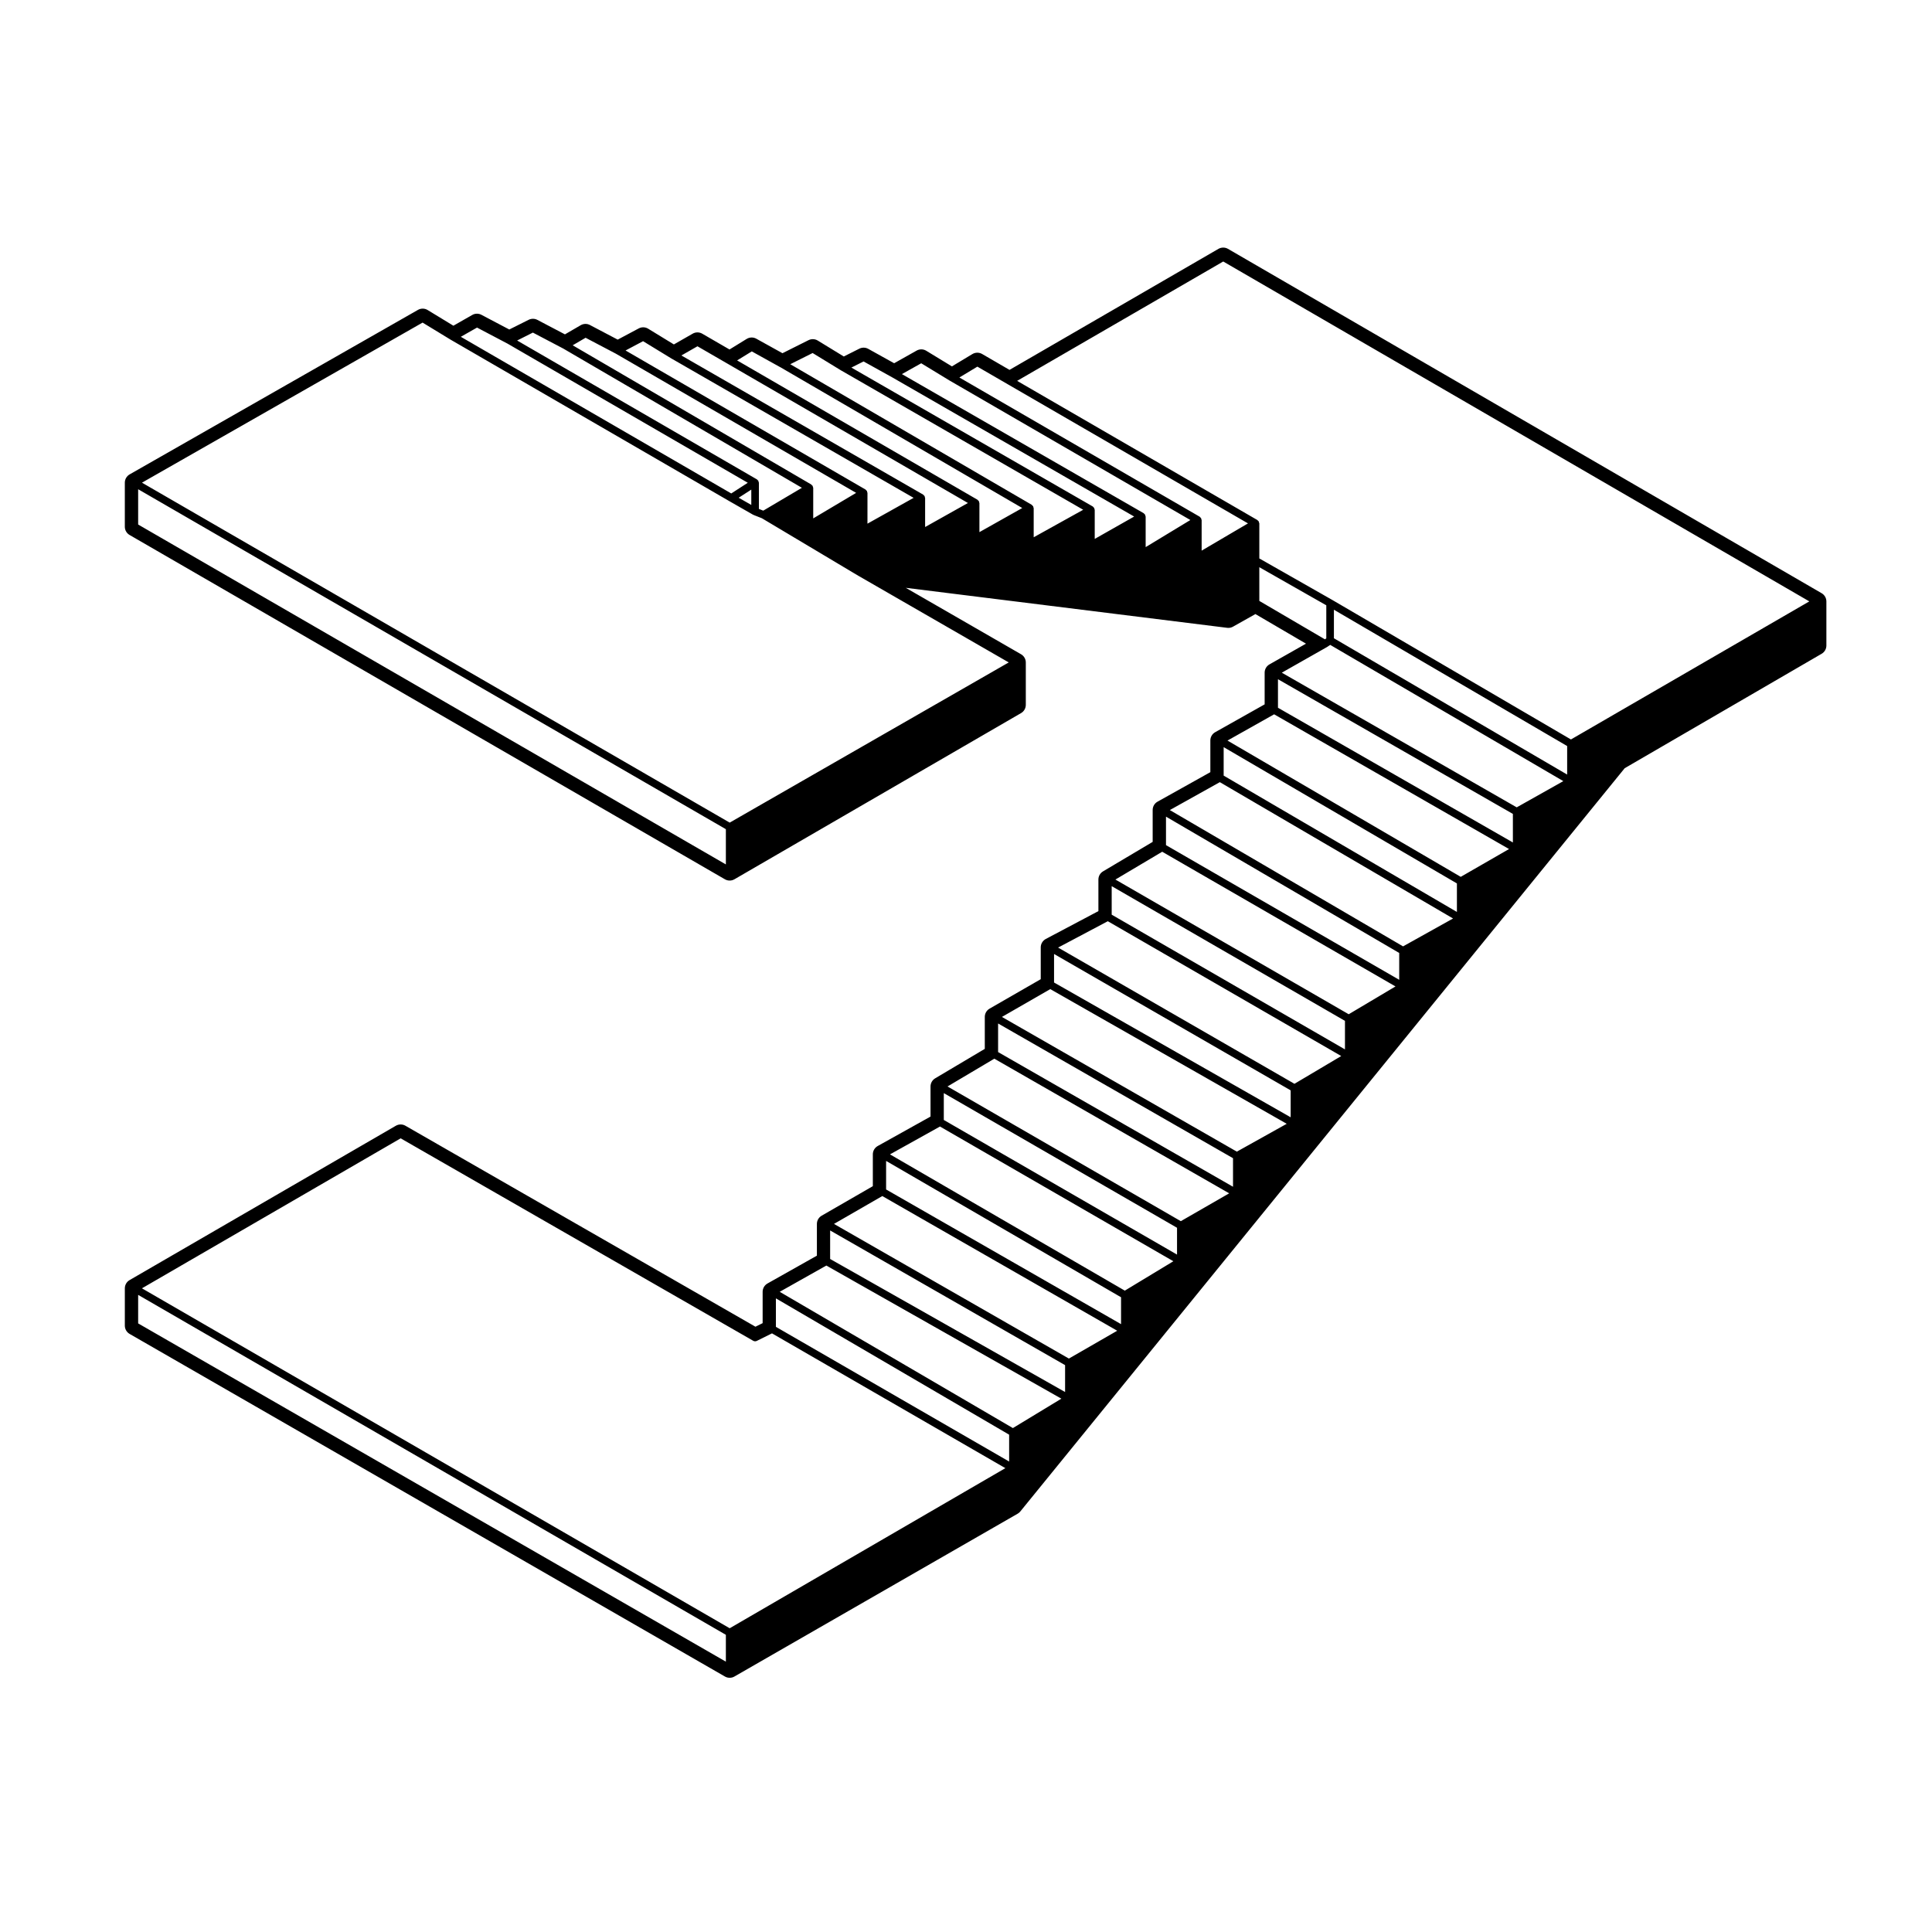 <?xml version="1.0" encoding="UTF-8"?>
<!-- Uploaded to: SVG Repo, www.svgrepo.com, Generator: SVG Repo Mixer Tools -->
<svg fill="#000000" width="800px" height="800px" version="1.1" viewBox="144 144 512 512" xmlns="http://www.w3.org/2000/svg">
 <path d="m469.43 209.95c-0.395-0.227-0.828-0.336-1.266-0.336s-0.871 0.109-1.266 0.336l-55.367 32.074-7.269-4.219c-0.395-0.227-0.828-0.336-1.266-0.336-0.449 0-0.902 0.121-1.301 0.359l-5.43 3.269-6.805-4.144c-0.398-0.246-0.855-0.367-1.309-0.367-0.422 0-0.852 0.105-1.234 0.324l-5.961 3.352-6.863-3.812c-0.383-0.211-0.801-0.316-1.223-0.316-0.387 0-0.777 0.09-1.133 0.266l-4.125 2.074-6.902-4.223c-0.402-0.246-0.855-0.367-1.316-0.367-0.383 0-0.77 0.09-1.129 0.266l-6.906 3.457-6.938-3.848c-0.379-0.211-0.801-0.316-1.219-0.316-0.457 0-0.918 0.125-1.32 0.371l-4.555 2.805-7.238-4.191c-0.395-0.227-0.828-0.336-1.266-0.336-0.434 0-0.863 0.109-1.25 0.332l-4.992 2.856-6.82-4.172c-0.402-0.246-0.855-0.367-1.316-0.367-0.406 0-0.812 0.102-1.18 0.297l-5.57 2.969-7.359-3.871c-0.363-0.195-0.766-0.293-1.168-0.293-0.438 0-0.875 0.109-1.266 0.336l-4.191 2.434-7.309-3.84c-0.363-0.191-0.766-0.289-1.168-0.289-0.387 0-0.77 0.09-1.129 0.266l-5.141 2.574-7.391-3.894c-0.367-0.195-0.77-0.293-1.176-0.293-0.434 0-0.863 0.109-1.25 0.332l-4.996 2.852-6.832-4.16c-0.398-0.246-0.855-0.367-1.309-0.367-0.43 0-0.863 0.109-1.25 0.332l-76.414 43.598c-0.781 0.449-1.27 1.281-1.27 2.188v11.684c0 0.902 0.48 1.727 1.258 2.18l157.77 91.246c0.387 0.227 0.82 0.336 1.258 0.336s0.871-0.109 1.266-0.336l75.965-44.043c0.777-0.449 1.254-1.281 1.254-2.18v-11.23c0-0.902-0.484-1.734-1.258-2.18l-30.555-17.609 85.176 10.602c0.105 0.012 0.207 0.02 0.312 0.02 0.434 0 0.855-0.109 1.234-0.324l5.941-3.34 13.402 7.844-9.684 5.492c-0.785 0.449-1.273 1.285-1.273 2.191v8.402l-13.105 7.375c-0.789 0.441-1.285 1.285-1.285 2.195v8.398l-13.996 7.82c-0.797 0.441-1.289 1.285-1.289 2.203v8.453l-13.148 7.812c-0.766 0.453-1.234 1.273-1.234 2.168v8.367l-13.941 7.379c-0.82 0.438-1.34 1.293-1.34 2.227v8.434l-13.562 7.805c-0.781 0.453-1.266 1.285-1.266 2.188v8.473l-13.148 7.805c-0.766 0.453-1.234 1.281-1.234 2.168v7.969l-13.996 7.805c-0.797 0.441-1.293 1.289-1.293 2.203v8.438l-13.566 7.824c-0.777 0.449-1.258 1.281-1.258 2.18v8.41l-13.094 7.375c-0.789 0.449-1.285 1.285-1.285 2.195v8.316l-1.906 0.945-92.77-53.266c-0.387-0.227-0.82-0.332-1.254-0.332-0.438 0-0.871 0.109-1.266 0.336l-70.574 40.91c-0.777 0.449-1.254 1.285-1.254 2.18v9.891c0 0.902 0.484 1.734 1.266 2.188l157.77 90.797c0.387 0.223 0.82 0.332 1.254 0.332s0.867-0.105 1.254-0.332l75.066-43.152c0.273-0.152 0.508-0.359 0.699-0.594l160.17-196.97 52.195-30.328c0.777-0.449 1.254-1.281 1.254-2.176v-11.688c0-0.898-0.48-1.727-1.254-2.18zm-219.25 235.72 93.402 53.637h0.004l0.02 0.012c0.156 0.098 0.328 0.137 0.504 0.137 0.152 0 0.309-0.035 0.449-0.105l4.027-1.996 61.848 35.719-73.059 42.43-155.76-90.086zm87.195-83.668-155.75-90.09 74.363-42.422 7.594 4.625c0.004 0 0.012 0 0.016 0.004 0.004 0 0.004 0.004 0.004 0.004l73.711 42.703c0.004 0 0.004 0.004 0.004 0.004l6.293 3.598c0.031 0.016 0.066 0.012 0.098 0.023 0.02 0.004 0.02 0.031 0.039 0.035l2.168 0.855 25.559 15.25h0.012c0.004 0 0.004 0.004 0.004 0.004l39.836 22.953zm-66.957-131.19 7.992 4.207h0.004l0.012 0.004 63.746 36.918-4.383 2.828-71.668-41.516zm14.797 1.328 8.07 4.242 63.227 36.891-10.242 6.055-1.152-0.453v-6.961c0-0.051-0.047-0.082-0.055-0.125-0.012-0.102-0.039-0.172-0.082-0.262-0.023-0.051 0-0.105-0.031-0.156-0.02-0.035-0.066-0.031-0.09-0.059-0.055-0.066-0.105-0.105-0.168-0.156-0.039-0.023-0.039-0.082-0.086-0.105l-63.562-36.812zm13.973 1.371 8.031 4.223 63.668 36.883-11.375 6.762v-8.113c0-0.051-0.047-0.082-0.051-0.125-0.016-0.09-0.039-0.16-0.074-0.246-0.02-0.047 0.004-0.098-0.02-0.137-0.023-0.039-0.074-0.039-0.105-0.074-0.055-0.07-0.105-0.121-0.176-0.176-0.035-0.031-0.039-0.082-0.082-0.105l-63.238-36.898zm15.23 0.906 7.602 4.644c0.004 0.004 0.016 0 0.02 0.004 0 0 0 0.004 0.004 0.004l64.074 36.867-12.234 6.84 0.004-8.168c0-0.051-0.047-0.082-0.055-0.125-0.012-0.098-0.031-0.16-0.07-0.246-0.02-0.047 0.004-0.098-0.02-0.141-0.027-0.043-0.078-0.043-0.102-0.078-0.055-0.07-0.105-0.121-0.176-0.176-0.035-0.023-0.039-0.082-0.082-0.105l-63.605-36.855zm14.414 1.352 8.035 4.648 63.645 36.883-11.348 6.367v-7.715c0-0.051-0.047-0.082-0.055-0.125-0.012-0.086-0.023-0.152-0.059-0.23-0.016-0.047 0.012-0.09-0.016-0.133-0.023-0.047-0.086-0.051-0.109-0.09-0.059-0.074-0.105-0.125-0.18-0.188-0.039-0.031-0.039-0.086-0.086-0.105l-64.09-36.879zm14.398 1.355 7.547 4.188h0.012l0.012 0.004 64.105 37.316-11.352 6.387v-7.707c0-0.051-0.047-0.082-0.055-0.125-0.012-0.09-0.023-0.156-0.059-0.238-0.016-0.047 0.012-0.09-0.016-0.133-0.023-0.047-0.086-0.051-0.109-0.09-0.055-0.074-0.105-0.125-0.18-0.18-0.035-0.023-0.039-0.082-0.082-0.105l-63.711-36.926zm16.121 0.43 7.621 4.66c0.004 0.004 0.016 0.004 0.02 0.004 0.004 0 0.004 0.004 0.004 0.004l64.062 36.871-13.121 7.289v-7.727c0-0.051-0.047-0.082-0.051-0.125-0.016-0.09-0.035-0.156-0.07-0.242-0.016-0.039 0.012-0.086-0.016-0.125-0.023-0.039-0.082-0.047-0.105-0.086-0.055-0.074-0.105-0.133-0.18-0.188-0.035-0.031-0.039-0.082-0.082-0.105l-64.008-37.266zm13.5 2.234 7.617 4.227 64.094 36.875-10.449 5.926v-7.715c0-0.051-0.047-0.082-0.055-0.125-0.012-0.086-0.023-0.152-0.059-0.238-0.016-0.039 0.004-0.086-0.016-0.125-0.023-0.047-0.086-0.051-0.109-0.09-0.055-0.074-0.105-0.133-0.18-0.188-0.039-0.031-0.039-0.086-0.086-0.105l-63.984-36.82zm15.281 0.484 7.602 4.629c0.004 0 0.012 0 0.016 0.004 0.004 0 0.004 0.004 0.004 0.004l63.703 36.902-11.848 7.18v-8.102c0-0.051-0.047-0.082-0.055-0.125-0.012-0.09-0.031-0.156-0.066-0.238-0.016-0.047 0.012-0.09-0.016-0.133-0.023-0.047-0.082-0.047-0.105-0.086-0.055-0.074-0.105-0.125-0.18-0.188-0.039-0.031-0.039-0.086-0.086-0.105l-64.09-36.875zm14.879 0.891 8.02 4.648 63.695 36.895-12.281 7.219v-8.121c0-0.051-0.047-0.082-0.055-0.125-0.012-0.098-0.035-0.168-0.07-0.25-0.02-0.047 0.004-0.102-0.023-0.141-0.023-0.039-0.074-0.039-0.102-0.074-0.055-0.07-0.105-0.117-0.172-0.172-0.039-0.023-0.039-0.082-0.086-0.105l-63.695-36.898zm65.156-27.863 155.32 90.074-63.172 36.59-63.32-37.012h-0.004c-0.004 0-0.004-0.004-0.004-0.004l-19.254-10.953v-9.301c0-0.051-0.047-0.082-0.055-0.125-0.012-0.09-0.031-0.16-0.066-0.242-0.02-0.047 0.004-0.098-0.02-0.141-0.023-0.039-0.082-0.047-0.105-0.082-0.055-0.07-0.105-0.121-0.172-0.176-0.039-0.023-0.039-0.082-0.086-0.105l-63.68-36.891zm29.332 92.285 61.812 36.125v7.559l-61.812-36.125zm-154.4-27.77-3.34-1.91 3.34-2.152zm134.63 16.5 17.75 10.098v8.766l-0.371 0.246-17.375-10.176zm17.906 21.176c0.012-0.004 0.012-0.02 0.02-0.023 0.016-0.004 0.023-0.004 0.039-0.012l0.828-0.551 61.773 36.102-12.352 6.949-62.254-35.688zm49.293 44.203v7.57l-62.254-35.703v-7.559zm-63.273-26.395 62.254 35.703-12.801 7.371-61.816-36.117zm48.441 44.82v7.559l-61.816-36.133v-7.547zm-62.832-26.84 61.809 36.129-13.25 7.391-61.809-36.125zm47.539 45.266v7.117l-61.805-35.691v-7.551zm-62.809-26.824 61.824 35.695-12.398 7.371-61.828-35.699zm48.434 44.82v7.562l-61.82-35.703v-7.559zm-62.848-26.406 61.859 35.727-12.398 7.356-62.637-36.102zm48.457 44.824v7.133l-62.703-35.715v-7.559zm-63.707-26.832 62.664 35.691-13.219 7.379-62.258-35.699zm48.43 44.809v7.566l-62.254-35.691v-7.578zm-63.258-26.371 62.242 35.68-12.816 7.379-61.828-35.699zm48.422 44.809v7.109l-61.809-35.68v-7.117zm-62.82-26.832 61.848 35.703-12.867 7.789-62.234-36.113zm47.984 45.246v7.125l-62.262-35.691v-7.566zm-63.27-26.82 62.254 35.691-12.809 7.375-62.254-35.684zm48.441 44.809v7.125l-62.266-35.258v-7.559zm-63.273-26.391 62.285 35.277-12.848 7.793-61.793-36.113zm48.445 44.82v7.117l-61.812-35.695v-7.547zm-230.82-241.2v-9.352l155.75 90.09v9.34zm0 211.71v-7.559l155.75 90.086v7.113z"/>
</svg>